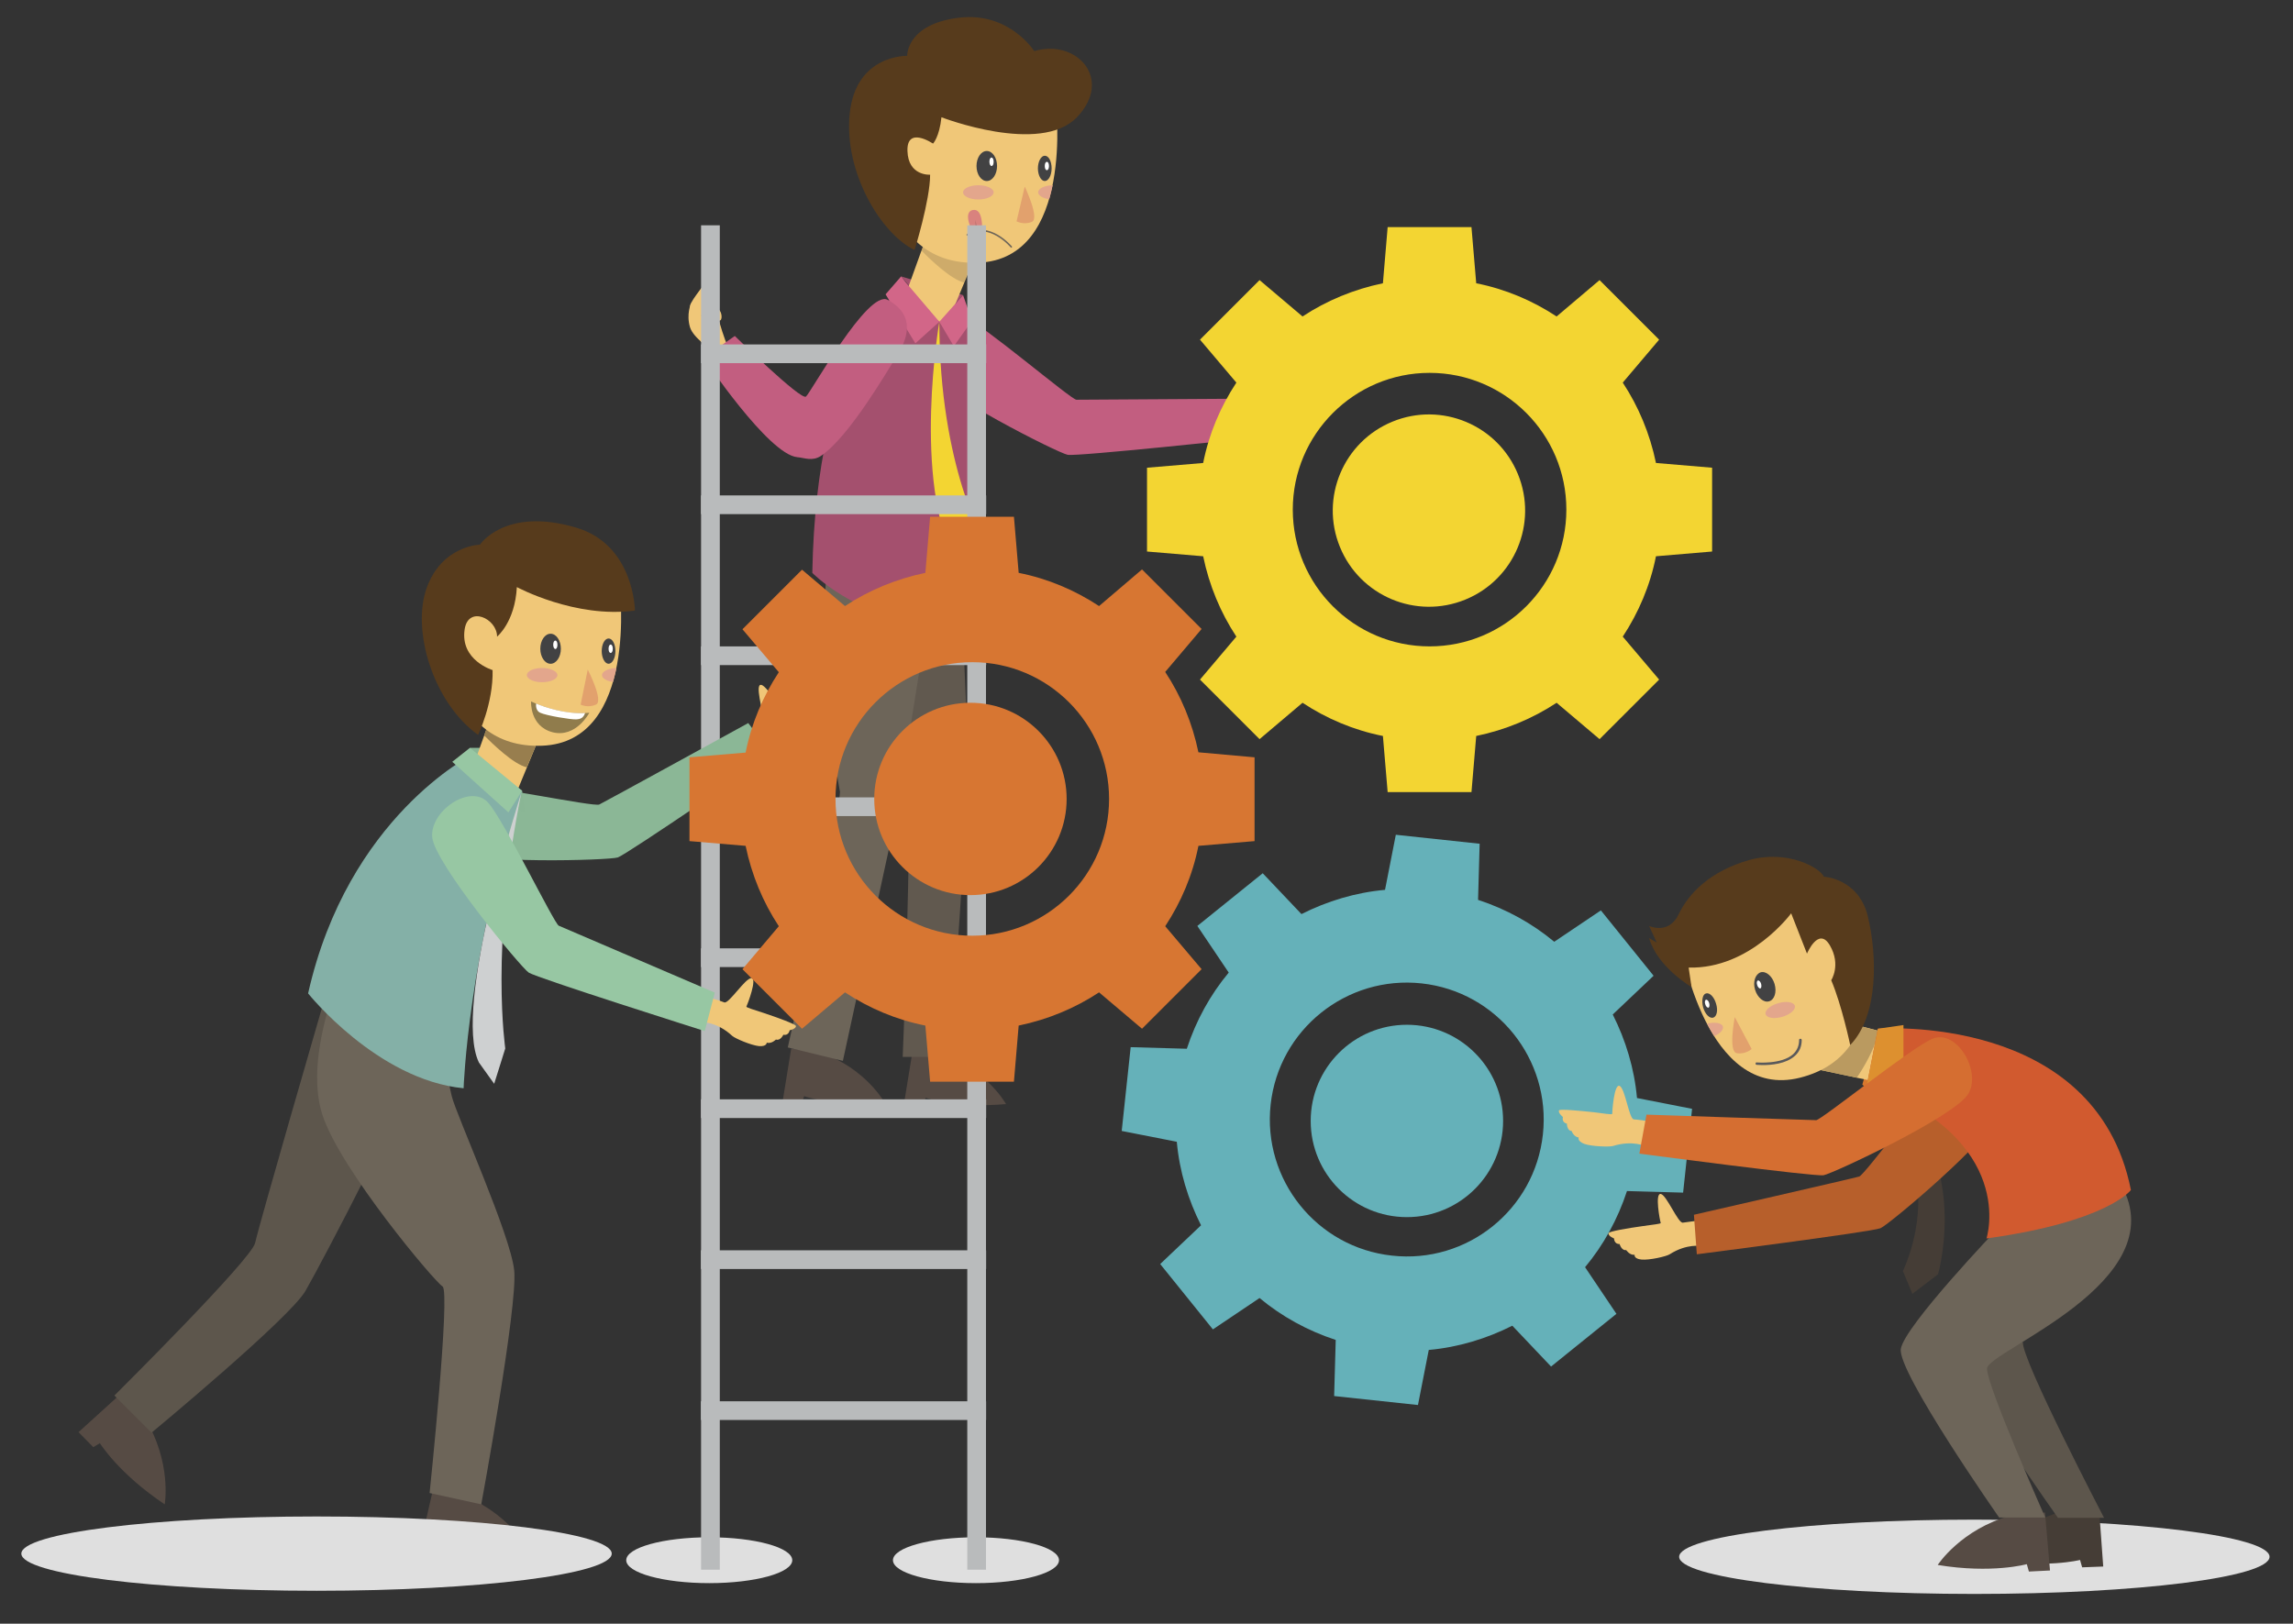<?xml version="1.0" encoding="utf-8"?>
<!-- Generator: Adobe Illustrator 22.1.0, SVG Export Plug-In . SVG Version: 6.00 Build 0)  -->
<svg version="1.1" xmlns="http://www.w3.org/2000/svg" xmlns:xlink="http://www.w3.org/1999/xlink" x="0px" y="0px"
	 viewBox="0 0 870 616.2" style="enable-background:new 0 0 870 616.2;" xml:space="preserve">
<rect x="0" y="0" width="870" height="616.2" fill="#333333" stroke="none"/>
<style type="text/css">
	.st0{fill:#F0C778;}
	.st1{fill:#C25E80;}
	.st2{fill:#564B44;}
	.st3{fill:#61594F;}
	.st4{fill:#6D6559;}
	.st5{fill:#A4506E;}
	.st6{opacity:0.17;fill:#272425;}
	.st7{fill:#E2A16D;}
	.st8{fill:#424243;}
	.st9{fill:#E3A68C;}
	.st10{fill:#FFFFFF;}
	.st11{fill:#573B1C;}
	.st12{fill:#D9827E;}
	.st13{fill:#BC726F;}
	.st14{fill:none;stroke:#6D6559;stroke-width:0.59;stroke-linecap:round;stroke-miterlimit:10;}
	.st15{fill:#D26688;}
	.st16{fill:#F3D532;}
	.st17{fill:#DFDFDF;}
	.st18{fill:#B9BBBC;}
	.st19{fill:#8BB796;}
	.st20{fill:#5D564C;}
	.st21{fill:#8AB695;}
	.st22{fill:#987E4E;}
	.st23{fill:#907C4C;}
	.st24{fill:#84B0A7;}
	.st25{fill:#97C7A3;}
	.st26{fill:#CED0D1;}
	.st27{fill:#D77632;}
	.st28{fill:#65B1B9;}
	.st29{fill:#453D36;}
	.st30{fill:#B75F2B;}
	.st31{fill:#D7782D;}
	.st32{fill:#BA9A60;}
	.st33{fill:#59595B;}
	.st34{fill:#D15A2F;}
	.st35{fill:#DD902F;}
	.st36{fill:#D56E31;}
</style>
<g id="Capa_3">
	<path class="st0" d="M272.8,121.7c0,0,2.2,7.8,3.4,9.7c1.2,1.9-4,3.1-4,3.1l-6.5-5.1L272.8,121.7z"/>
	<path class="st0" d="M262.2,115.1c0,0-1.9,4.1-0.4,9.1c1.3,4.2,8.5,8.7,8.5,8.7l2.5-5.1L262.2,115.1z"/>
	<g>
		<path class="st0" d="M472,153.7c0,0,3.7-0.5,5.5-0.6c1.8-0.1,3.6-11.7,5.7-12.6c2.1-0.8,2.6,9.8,2.6,10.7c0,0.4,3-0.1,6.9-0.4
			c5.7-0.5,13-1,13.3-0.4c0.4,1-1.6,2.5-1.6,2.5s0.5,2.1-1.6,2.5c0,0-0.1,2.7-1.9,2.8c0,0-0.8,2.2-2.8,2.5c0,0,0.7,1.4-2.2,2.3
			c-2.9,1-9.5,1-10.9,0.5c-7.4-2.5-12.4-0.2-12.4-0.2L472,153.7z"/>
		<path class="st1" d="M365.1,119.7c-9.1-4.1-19.1,11.9-14.1,20.6c4.9,8.7,50.6,31.7,54.1,32.3c3.5,0.7,70.1-6.4,70.1-6.4l-2.4-14.9
			c0,0-62.3,0.4-64.4,0.4C406.3,151.6,373.1,123.2,365.1,119.7z"/>
	</g>
	<g>
		<path class="st2" d="M346.3,398.5l-3.2,19.7l7.2,0.9l0.9-2.5c0,0,11.6,4.1,30.5,2.4c0,0-7-12.8-23.9-18.8L346.3,398.5z"/>
		<path class="st2" d="M300.2,397.9l-3.2,19.7l7.2,0.9l0.9-2.5c0,0,11.6,4.1,30.5,2.4c0,0-7-12.8-23.9-18.8L300.2,397.9z"/>
		<path class="st3" d="M364,210.4c0,0,3.5,75.4,3.5,82.1c0,6.6-6.6,103.7-7.1,108.6h-17.9c0,0,3.7-89.2,1.7-102
			c-2-12.8-2.3-74.8-2.3-74.8l6.8-22.7L364,210.4z"/>
		<path class="st4" d="M356.4,207.1l-16.2,101.6l-20.4,93.9l-20.9-5.1c0,0,19.3-85.3,19.8-97c0,0-11.8-61.7-1.8-106.8L356.4,207.1z"
			/>
		<polygon class="st5" points="341.9,104.9 365.4,112 356.4,122.1 		"/>
		<g>
			<g>
				<path class="st0" d="M352.1,88.2l-10.3,28.6c0,0,8.9,16.1,16.4,8.9L371,94.9L352.1,88.2z"/>
				<path class="st6" d="M349.6,95.1c2.8,2.8,11.1,11,16.2,12.1l5.1-12.4l-18.8-6.7L349.6,95.1z"/>
			</g>
			<g>
				<path class="st0" d="M400.6,39.1c0,0,7.2,59.2-29.4,60.6c-36.6,1.4-38.3-42.8-38.3-52.4s12.2-24,34.2-24
					C389,23.4,400.6,34,400.6,39.1z"/>
				<path class="st7" d="M388.8,70.8c0,0,5.8,12.1,2.7,13.4c-3.1,1.3-5.8-0.2-5.8-0.2L388.8,70.8z"/>
				<ellipse class="st8" cx="374.4" cy="63" rx="3.9" ry="5.7"/>
				<path class="st8" d="M399,63.9c0,2.7-1.2,4.8-2.6,4.8c-1.4,0-2.6-2.2-2.6-4.8s1.2-4.8,2.6-4.8C397.9,59.1,399,61.2,399,63.9z"/>
				<path class="st9" d="M377,73c0,1.5-2.6,2.7-5.8,2.7s-5.8-1.2-5.8-2.7c0-1.5,2.6-2.7,5.8-2.7S377,71.5,377,73z"/>
				<path class="st9" d="M393.9,73c0,1.2,1.8,2.3,4.2,2.6c0.5-1.7,0.9-3.5,1.3-5.3C396.3,70.4,393.9,71.5,393.9,73z"/>
				<path class="st10" d="M377,61.4c0,0.9-0.3,1.6-0.8,1.6c-0.4,0-0.8-0.7-0.8-1.6s0.3-1.6,0.8-1.6C376.7,59.8,377,60.5,377,61.4z"
					/>
				<ellipse class="st10" cx="397.2" cy="63" rx="0.8" ry="1.6"/>
				<path class="st11" d="M347,94.9c0,0,5.9-18.9,5.9-28.6c0,0-8.3,0.6-8.6-9c-0.3-9.6,9.7-2.8,9.7-2.8s2.4-2.4,3.2-10
					c0,0,37.5,14.5,51.4,0c13.9-14.5-0.1-29.9-16.2-25.1c0,0-9.4-14.9-28.4-12.7c-20.2,2.4-19.8,14.5-19.8,14.5s-19.5-0.6-21.8,21.9
					C320.1,65.4,334.3,88.7,347,94.9z"/>
				<g>
					<path class="st12" d="M369.1,88.2c0,0-4.1-7.7,0-8.5c4.1-0.8,3.5,7.7,3.5,7.7L369.1,88.2z"/>
					<polygon class="st13" points="370.2,87.7 370,83.4 371.2,87.6 					"/>
				</g>
				<path class="st14" d="M383.7,93.7c0,0-8.4-10-16.7-4.6"/>
			</g>
		</g>
		<path class="st5" d="M339.6,112c0,0-29.8,20.6-31.4,105.4c0,0,15.4,16,44.6,20.5l2.1-11.8l2,11.8c0,0,6.7-4.7,12-8.3l-1.8-107.9
			l-10.6,0.4L339.6,112z"/>
		<polygon class="st15" points="343.7,107.2 356.4,122.1 347.3,130.3 336,111.7 341.9,104.9 		"/>
		<polygon class="st15" points="356.4,122.1 365.4,112 368.8,121.7 361.9,131.4 		"/>
		<path class="st16" d="M356.4,122.1c0,0-10.4,60.3,6.2,91l8.3,2.1l2.9-8.9C373.9,206.3,356.4,177.4,356.4,122.1z"/>
		<path class="st1" d="M336.8,113.8c-7.5-4.1-29.1,35.1-31,36.7c-1.9,1.6-27-23-27-23l-11.8,8.3c0,0,24.5,36.7,35.5,37.7
			c2.6,0.2,5.7,1.7,9-0.5c10.8-7.3,25.4-32.7,28.5-37.5C344.1,129.2,347.9,119.8,336.8,113.8z"/>
	</g>
	<path class="st0" d="M263.4,123.6c-1.1-2.5-2.3-6.4-1.2-8.6c1.1-2.1,3-4.4,4.4-6.4c1.4-2,2.5,0.1,1.4,1.9c0,0,0.7,1.3-0.5,3
		c0,0,0.7,0.8-0.2,2.2c0,0,1.1,1.3-0.2,2.7c-1.3,1.4-2.2,3.9-2.2,5.2C265,124.9,263.4,123.6,263.4,123.6z"/>
	<path class="st0" d="M272.8,117.6c0,0-3.4-2-3.5-0.6c-0.2,1.3,1.9,4.6,3.5,4.7C274.4,121.8,273.8,118.2,272.8,117.6z"/>
</g>
<g id="Capa_5">
	<path class="st17" d="M300.6,592.1c0,4.8-14.1,8.7-31.5,8.7s-31.5-3.9-31.5-8.7c0-4.8,14.1-8.7,31.5-8.7S300.6,587.3,300.6,592.1z"
		/>
	<path class="st17" d="M401.8,592.1c0,4.8-14.1,8.7-31.5,8.7c-17.4,0-31.5-3.9-31.5-8.7c0-4.8,14.1-8.7,31.5-8.7
		C387.6,583.4,401.8,587.3,401.8,592.1z"/>
	<g>
		<g>
			<rect x="266" y="85.5" class="st18" width="7.1" height="510.2"/>
			<rect x="367" y="85.5" class="st18" width="7.1" height="510.2"/>
		</g>
		
			<rect x="316.5" y="80.2" transform="matrix(-1.836970e-16 1 -1 -1.836970e-16 454.372 -185.786)" class="st18" width="7.1" height="108.2"/>
		
			<rect x="316.5" y="137.5" transform="matrix(-1.836970e-16 1 -1 -1.836970e-16 511.668 -128.49)" class="st18" width="7.1" height="108.2"/>
		
			<rect x="316.5" y="194.8" transform="matrix(-1.836970e-16 1 -1 -1.836970e-16 568.964 -71.194)" class="st18" width="7.1" height="108.2"/>
		
			<rect x="316.5" y="252.1" transform="matrix(-1.836970e-16 1 -1 -1.836970e-16 626.26 -13.898)" class="st18" width="7.1" height="108.2"/>
		
			<rect x="316.5" y="309.4" transform="matrix(-1.836970e-16 1 -1 -1.836970e-16 683.556 43.398)" class="st18" width="7.1" height="108.2"/>
		
			<rect x="316.5" y="366.7" transform="matrix(-1.836970e-16 1 -1 -1.836970e-16 740.852 100.694)" class="st18" width="7.1" height="108.2"/>
		
			<rect x="316.5" y="424" transform="matrix(-1.836970e-16 1 -1 -1.836970e-16 798.148 157.99)" class="st18" width="7.1" height="108.2"/>
		
			<rect x="316.5" y="481.3" transform="matrix(-1.836970e-16 1 -1 -1.836970e-16 855.444 215.286)" class="st18" width="7.1" height="108.2"/>
	</g>
</g>
<g id="Capa_9">
	<g>
		<path class="st0" d="M284.5,277.1c0,0,3.1-2.2,4.6-3.2c1.5-0.9-2.4-12-0.9-13.8c1.5-1.7,6.9,7.4,7.3,8.2c0.2,0.3,2.6-1.5,5.9-3.6
			c4.8-3.1,11-7.1,11.5-6.7c0.9,0.7-0.2,2.9-0.2,2.9s1.5,1.6-0.2,2.9c0,0,1.2,2.4-0.3,3.3c0,0,0.3,2.3-1.2,3.5c0,0,1.3,0.9-0.8,3.1
			c-2.1,2.2-7.9,5.4-9.3,5.6c-7.7,1.3-11.1,5.7-11.1,5.7L284.5,277.1z"/>
		<path class="st19" d="M174.2,297.9c-10,0.8-11.1,19.5-2.7,24.8c8.4,5.3,59.5,3.8,62.9,2.7s58.6-39,58.6-39l-9.1-12
			c0,0-54.6,30-56.5,30.9C225.6,306.4,182.9,297.3,174.2,297.9z"/>
		<path class="st0" d="M269.5,378.7c0,0,3.6,1,5.3,1.7s8-9.3,10.3-9.2c2.3,0.1-1.5,10-1.9,10.8c-0.2,0.3,2.8,1.2,6.5,2.4
			c5.4,1.8,12.3,4.3,12.3,5c0,1.1-2.4,1.6-2.4,1.6s-0.3,2.1-2.4,1.7c0,0-1.1,2.4-2.8,1.8c0,0-1.6,1.7-3.5,1.2c0,0,0.1,1.5-2.9,1.3
			c-3-0.3-9.1-2.9-10.2-3.9c-5.7-5.3-11.3-5.2-11.3-5.2L269.5,378.7z"/>
		<path class="st2" d="M164.3,565.2l-4.9,21.5l7.8,1.5l1.2-2.7c0,0,12.5,5.4,33.5,4.8c0,0-6.9-14.6-25.1-22.4L164.3,565.2z"/>
		<path class="st2" d="M46.1,528.7l-16.3,14.8l5.6,5.7l2.5-1.5c0,0,7.2,11.6,24.6,23.2c0,0,2.8-15.9-7.6-32.8L46.1,528.7z"/>
		<path class="st20" d="M123.1,379.2c0,0-25,86.2-26.3,92.5c-1.4,6.3-53.4,57.9-53.4,57.9l14.1,14.1c0,0,52.3-43.3,58.4-53.8
			c6.1-10.5,42.3-79.6,44.6-91.9C162.8,385.6,138.6,366.8,123.1,379.2z"/>
		<path class="st4" d="M128.1,372.5c0,0-12.6,30-5.7,50.8c6.9,20.8,42.4,63,45.5,64.9c3.1,1.8-4.9,78.4-4.9,78.4l19.6,4.3
			c0,0,13.9-75.3,12.5-88.8c-1.4-13.5-21.9-58.8-23.7-66.1c-1.8-7.3-3.4-19.6-3.4-19.6L128.1,372.5z"/>
		<polygon class="st21" points="178.3,283.8 187.5,283.8 181.2,289.8 		"/>
		<polygon class="st21" points="198.1,300.1 199.2,308.3 194.3,306 		"/>
		<path class="st0" d="M186.2,272.2l-10.3,28.6c0,0,8.9,16.1,16.4,8.9l12.7-30.8L186.2,272.2z"/>
		<path class="st22" d="M183.7,279.1c2.8,2.8,11.1,11,16.2,12.1l5.1-12.4l-18.8-6.7L183.7,279.1z"/>
		<path class="st0" d="M235.1,222.4c0,0,7.2,59.2-29.4,60.6c-36.6,1.4-38.3-42.8-38.3-52.4c0-9.6,12.2-24,34.2-24
			C223.5,206.7,235.1,217.3,235.1,222.4z"/>
		<path class="st11" d="M196.1,222.8c0,0,22.2,12,44.8,8.9c0,0-0.2-25-22.4-31.5c-26.9-7.9-36.4,6.5-36.4,6.5s-14.4,0.3-20.2,16.4
			c-5.8,16.1,2.4,43.5,19.5,55.8c0,0,5.8-12,5.5-24.6c0,0-12.4-3.7-10.6-15.5c1.4-9.1,12.3-4.1,12.3,2.8
			C188.6,241.6,195.4,236.1,196.1,222.8z"/>
		<path class="st7" d="M223,254.1c0,0,6.2,12,3.1,13.3c-3.1,1.4-5.8,0-5.8,0L223,254.1z"/>
		<ellipse class="st8" cx="208.9" cy="246.2" rx="3.9" ry="5.7"/>
		<path class="st8" d="M233.5,247.1c0,2.7-1.2,4.8-2.6,4.8c-1.4,0-2.6-2.2-2.6-4.8c0-2.7,1.2-4.8,2.6-4.8
			C232.4,242.3,233.5,244.5,233.5,247.1z"/>
		<path class="st23" d="M201.5,266.2c0,0,11.2,5.5,22.1,4.3c0,0-5,9.6-13.9,7.4C200.9,275.6,201.5,266.2,201.5,266.2z"/>
		<path class="st9" d="M211.5,256.2c0,1.5-2.6,2.7-5.8,2.7s-5.8-1.2-5.8-2.7c0-1.5,2.6-2.7,5.8-2.7S211.5,254.8,211.5,256.2z"/>
		<path class="st9" d="M228.4,256.2c0,1.2,1.8,2.3,4.2,2.6c0.5-1.7,0.9-3.5,1.3-5.3C230.8,253.6,228.4,254.8,228.4,256.2z"/>
		<path class="st10" d="M211.5,244.7c0,0.9-0.3,1.6-0.8,1.6c-0.4,0-0.8-0.7-0.8-1.6c0-0.9,0.3-1.6,0.8-1.6
			C211.2,243.1,211.5,243.8,211.5,244.7z"/>
		<ellipse class="st10" cx="231.7" cy="246.2" rx="0.8" ry="1.6"/>
		<path class="st10" d="M222,270.6c-7.7,0.4-15.2-2.2-18.6-3.6c-0.1,1,0,2.8,1.6,3.5c2.4,1.1,11.6,2.6,13.6,2.5
			C220.3,272.9,221.3,272.5,222,270.6z"/>
		<path class="st24" d="M179.2,286.4c0,0-47.2,23.5-62.3,90.6c0,0,26.2,32.8,59,36c0,0,1.7-51.6,22.2-112.9L179.2,286.4z"/>
		<polygon class="st25" points="178.3,283.8 198.1,300.1 192.9,308.3 171.6,289.1 		"/>
		<path class="st26" d="M197.8,300.9c0,0-26.3,81.2-16.1,102.3l5.8,8.1l4.2-13.4C191.8,398,185.8,359.7,197.8,300.9z"/>
		<path class="st25" d="M185.2,304.6c-6.7-7.4-22.2,3.2-21.2,13.2c1,9.9,33.6,49.3,36.6,51.3c3,2,66.8,22.2,66.8,22.2l3.8-14.6
			c0,0-57.3-24.6-59.2-25.4C210.2,350.4,191.1,311.1,185.2,304.6z"/>
	</g>
</g>
<g id="Capa_2">
	<g>
		<circle class="st27" cx="368.2" cy="303.2" r="36.5"/>
		<path class="st27" d="M454.7,285.5c-2.3-11.1-6.6-21.4-12.6-30.5l13.8-16.3l-11.3-11.3l-11.3-11.3L417,230
			c-9.1-6-19.4-10.4-30.5-12.6l-1.8-21.3h-15.9h-15.9l-1.8,21.3c-11.1,2.3-21.4,6.6-30.5,12.6l-16.3-13.8l-11.3,11.3l-11.3,11.3
			l13.8,16.3c-6,9.1-10.4,19.4-12.6,30.5l-21.3,1.8v15.9v15.9l21.3,1.8c2.3,11.1,6.6,21.4,12.6,30.5l-13.8,16.3l11.3,11.3l11.3,11.3
			l16.3-13.8c9.1,6,19.4,10.4,30.5,12.6l1.8,21.3h15.9h15.9l1.8-21.3c11.1-2.3,21.4-6.6,30.5-12.6l16.3,13.8l11.3-11.3l11.3-11.3
			l-13.8-16.3c6-9.1,10.4-19.4,12.6-30.5l21.3-1.8v-15.9v-15.9L454.7,285.5z M368.9,355.1c-28.7,0-51.9-23.3-51.9-51.9
			c0-28.7,23.3-51.9,51.9-51.9c28.7,0,51.9,23.3,51.9,51.9C420.8,331.9,397.5,355.1,368.9,355.1z"/>
	</g>
</g>
<g id="Capa_7">
	<path class="st16" d="M628.3,175.7c-2.3-11.1-6.6-21.4-12.6-30.5l13.8-16.3l-11.3-11.3l-11.3-11.3l-16.3,13.8
		c-9.1-6-19.4-10.4-30.5-12.6l-1.8-21.3h-15.9h-15.9l-1.8,21.3c-11.1,2.3-21.4,6.6-30.5,12.6l-16.3-13.8l-11.3,11.3l-11.3,11.3
		l13.8,16.3c-6,9.1-10.4,19.4-12.6,30.5l-21.3,1.8v15.9v15.9l21.3,1.8c2.3,11.1,6.6,21.4,12.6,30.5l-13.8,16.3l11.3,11.3l11.3,11.3
		l16.3-13.8c9.1,6,19.4,10.4,30.5,12.6l1.8,21.3h15.9h15.9l1.8-21.3c11.1-2.3,21.4-6.6,30.5-12.6l16.3,13.8l11.3-11.3l11.3-11.3
		l-13.8-16.3c6-9.1,10.4-19.4,12.6-30.5l21.3-1.8v-15.9v-15.9L628.3,175.7z M542.4,245.3c-28.7,0-51.9-23.3-51.9-51.9
		s23.3-51.9,51.9-51.9c28.7,0,51.9,23.3,51.9,51.9S571.1,245.3,542.4,245.3z"/>
	
		<ellipse transform="matrix(0.925 -0.379 0.379 0.925 -33.044 219.982)" class="st16" cx="542.4" cy="193.9" rx="36.5" ry="36.5"/>
</g>
<g id="Capa_8">
	<path class="st28" d="M621.1,416.7c-1-11.2-4.3-22-9.2-31.7l15.5-14.7l-10-12.4l-10-12.4l-17.7,11.9c-8.4-7-18.2-12.4-28.9-15.9
		l0.6-21.3l-15.9-1.7l-15.9-1.7l-4.1,20.9c-11.2,1-22,4.3-31.7,9.2l-14.7-15.5l-12.4,10l-12.4,10l11.9,17.7
		c-7,8.4-12.4,18.2-15.9,28.9l-21.3-0.6l-1.7,15.9l-1.7,15.9l20.9,4.1c1,11.2,4.3,22,9.2,31.7l-15.5,14.7l10,12.4l10,12.4l17.7-11.9
		c8.4,7,18.2,12.4,28.9,15.9l-0.6,21.3l15.9,1.7l15.9,1.7l4.1-20.9c11.2-1,22-4.3,31.7-9.2l14.7,15.5l12.4-10l12.4-10l-11.9-17.7
		c7-8.4,12.4-18.2,15.9-28.9l21.3,0.6l1.7-15.9l1.7-15.9L621.1,416.7z M528.1,476.5c-28.5-3.1-49.1-28.8-46-57.3
		c3.1-28.5,28.8-49.1,57.3-46c28.5,3.1,49.1,28.8,46,57.3C582.3,459.1,556.6,479.7,528.1,476.5z"/>
	<circle class="st28" cx="533.8" cy="425.4" r="36.5"/>
</g>
<g id="Capa_4">
	<path class="st17" d="M232.1,589.6c0,7.8-50.2,14.1-112,14.1c-61.9,0-112-6.3-112-14.1c0-7.8,50.2-14.1,112-14.1
		C182,575.5,232.1,581.8,232.1,589.6z"/>
	<ellipse class="st17" cx="749.1" cy="590.8" rx="112" ry="14.1"/>
	<path class="st29" d="M796.4,572.5l1.6,22l-8,0.3l-0.8-2.8c0,0-13.2,3.4-33.8-0.3c0,0,9-13.5,28.2-18.4L796.4,572.5z"/>
	<path class="st2" d="M775.9,574l1.9,22l-8,0.4l-0.8-2.8c0,0-13.2,3.7-33.8,0.3c0,0,8.8-13.6,27.9-18.8L775.9,574z"/>
	<path class="st29" d="M710.7,409.9c0,0,29.3,31.5,11.3,72.5l3.6,8.6l9.7-7.4C735.4,483.6,749.4,434.1,710.7,409.9z"/>
	<g>
		<path class="st0" d="M644,463.3c0,0-3.8,0.4-5.5,0.7c-1.8,0.3-6.2-10.6-8.4-10.9c-2.3-0.3-0.3,10.1,0,11c0.1,0.4-2.9,0.6-6.8,1.2
			c-5.7,0.8-12.9,2-13,2.7c-0.2,1.1,2.1,2,2.1,2s0,2.2,2.1,2.1c0,0,0.7,2.6,2.5,2.3c0,0,1.3,2,3.2,1.8c0,0-0.4,1.5,2.6,1.8
			c3,0.3,9.5-1.2,10.7-2c6.6-4.2,12-3.1,12-3.1L644,463.3z"/>
		<path class="st30" d="M740.2,405.5c8-6.1,21.3,7.2,18.5,16.7c-2.8,9.6-41.9,42.5-45.2,43.9c-3.3,1.4-69.7,9.9-69.7,9.9l-1.1-15
			c0,0,60.8-13.9,62.7-14.5C707.5,446,733.2,410.8,740.2,405.5z"/>
		<path class="st20" d="M767.5,509.3c-0.5,6.7,30.8,66.7,30.8,66.7h-17.5c0,0-36.4-51.2-35.9-59.1
			C745.4,509.1,767.5,509.3,767.5,509.3z"/>
		<path class="st4" d="M757.9,466.3c0,0-35.3,36.9-36.7,45.6c-1.4,8.7,37.3,64,37.3,64H776c0,0-22.1-49.8-22.1-56.5
			c0-6.7,71.7-32.7,50.9-69.8L757.9,466.3z"/>
		<polygon class="st31" points="712.5,390.4 706.6,411.6 715.3,419.8 715.3,408.8 		"/>
		<path class="st0" d="M695,386.6l29.4,7.6c0,0,8.3,16.4-1.9,18.6l-32.6-6.9L695,386.6z"/>
		<path class="st32" d="M689.9,405.9l14.6,3.1c2.3-3.4,6.6-10.4,8.5-17.7l-18-4.7L689.9,405.9z"/>
		<path class="st0" d="M637.8,359c0,0,9.6,58.9,45.1,50c35.5-8.9,24.9-51.7,22.2-60.9s-18.4-19.6-39.5-13.5
			C644.6,340.6,636.4,354,637.8,359z"/>
		<path class="st7" d="M658.2,386c0,0-2.6,13.2,0.8,13.7c3.3,0.5,5.6-1.6,5.6-1.6L658.2,386z"/>
		<path class="st8" d="M665.9,375.6c0.9,3,3.3,5,5.3,4.4c2.1-0.6,3-3.5,2.1-6.6c-0.9-3-3.3-5-5.3-4.4
			C666,369.7,665,372.6,665.9,375.6z"/>
		<path class="st8" d="M646.2,382.3c0.7,2.5,2.4,4.3,3.8,3.9c1.4-0.4,1.9-2.8,1.1-5.3c-0.7-2.5-2.4-4.3-3.8-3.9
			C646,377.3,645.5,379.7,646.2,382.3z"/>
		<path class="st9" d="M669.9,384.9c0.4,1.4,3.2,1.9,6.3,1c3.1-0.9,5.2-2.8,4.8-4.2c-0.4-1.4-3.2-1.9-6.3-1
			C671.6,381.6,669.5,383.4,669.9,384.9z"/>
		<path class="st9" d="M653.7,389.6c0.3,1.2-1.1,2.7-3.3,3.6c-1-1.5-1.9-3.1-2.7-4.7C650.6,387.7,653.3,388.2,653.7,389.6z"/>
		<path class="st10" d="M666.7,373.8c0.2,0.8,0.8,1.4,1.2,1.3c0.4-0.1,0.5-0.9,0.3-1.7c-0.2-0.8-0.8-1.4-1.2-1.3
			C666.6,372.2,666.4,372.9,666.7,373.8z"/>
		<path class="st10" d="M647,381.1c0.2,0.8,0.8,1.4,1.2,1.3c0.4-0.1,0.5-0.9,0.3-1.7c-0.2-0.8-0.8-1.4-1.2-1.3
			C646.9,379.5,646.7,380.3,647,381.1z"/>
		<g>
			<path class="st33" d="M668.8,404.2c-1.3,0-2.1-0.1-2.3-0.1c-0.3,0-0.4-0.2-0.4-0.5c0-0.3,0.2-0.5,0.5-0.4c0.1,0,9.3,0.8,13.7-3.1
				c1.5-1.4,2.3-3.2,2.3-5.4c0-0.3,0.2-0.5,0.5-0.5c0,0,0,0,0,0c0.3,0,0.5,0.2,0.5,0.5c0,2.5-0.9,4.5-2.6,6
				C677.6,403.8,671.9,404.2,668.8,404.2z"/>
		</g>
		<path class="st11" d="M641.8,374.6c0,0-13-7.6-16.1-18.6l2.9,1.7l-2.9-6.3c0,0,7.4,3.5,11.2-4.4c3.8-8,12-16.4,26.7-20.6
			c14.7-4.1,27,3,28.4,6.3c0,0,13.2,0.6,16.7,15.1c3.5,14.6,4.2,37.5-6.7,48.8c0,0-3.2-15.2-7.2-24.6c0,0,3.8-5.8-0.5-13.2
			c-4.3-7.4-8.7,3.1-8.7,3.1l-6-15.3c0,0-15.5,21.2-38.9,20.6L641.8,374.6z"/>
		<path class="st34" d="M712.5,390.4c0,0,82.6-6.4,96,61.2c0,0-8.7,12-54.8,18.4c0,0,12.2-37.4-45.3-58.7L712.5,390.4z"/>
		<polygon class="st35" points="712.5,390.4 708.4,411.3 722.2,416.9 722.2,389 		"/>
		<path class="st0" d="M625.4,425.5c0,0-3.7-0.6-5.5-0.7s-3.3-11.8-5.4-12.7c-2.1-0.9-2.8,9.7-2.8,10.6c0,0.4-3-0.1-6.9-0.6
			c-5.7-0.6-13-1.3-13.3-0.7c-0.4,1,1.5,2.5,1.5,2.5s-0.6,2.1,1.5,2.5c0,0,0,2.7,1.8,2.8c0,0,0.7,2.2,2.7,2.5c0,0-0.7,1.3,2.1,2.4
			c2.8,1,9.5,1.2,10.9,0.8c7.4-2.3,12.4,0.1,12.4,0.1L625.4,425.5z"/>
		<path class="st36" d="M733.2,394.2c9.2-3.8,18.7,12.4,13.6,20.9c-5.1,8.6-51.4,30.3-54.9,30.9c-3.5,0.6-69.9-8.2-69.9-8.2
			l2.7-14.8c0,0,62.3,2.1,64.4,2.1C691.1,425,725.1,397.6,733.2,394.2z"/>
	</g>
</g>
</svg>
